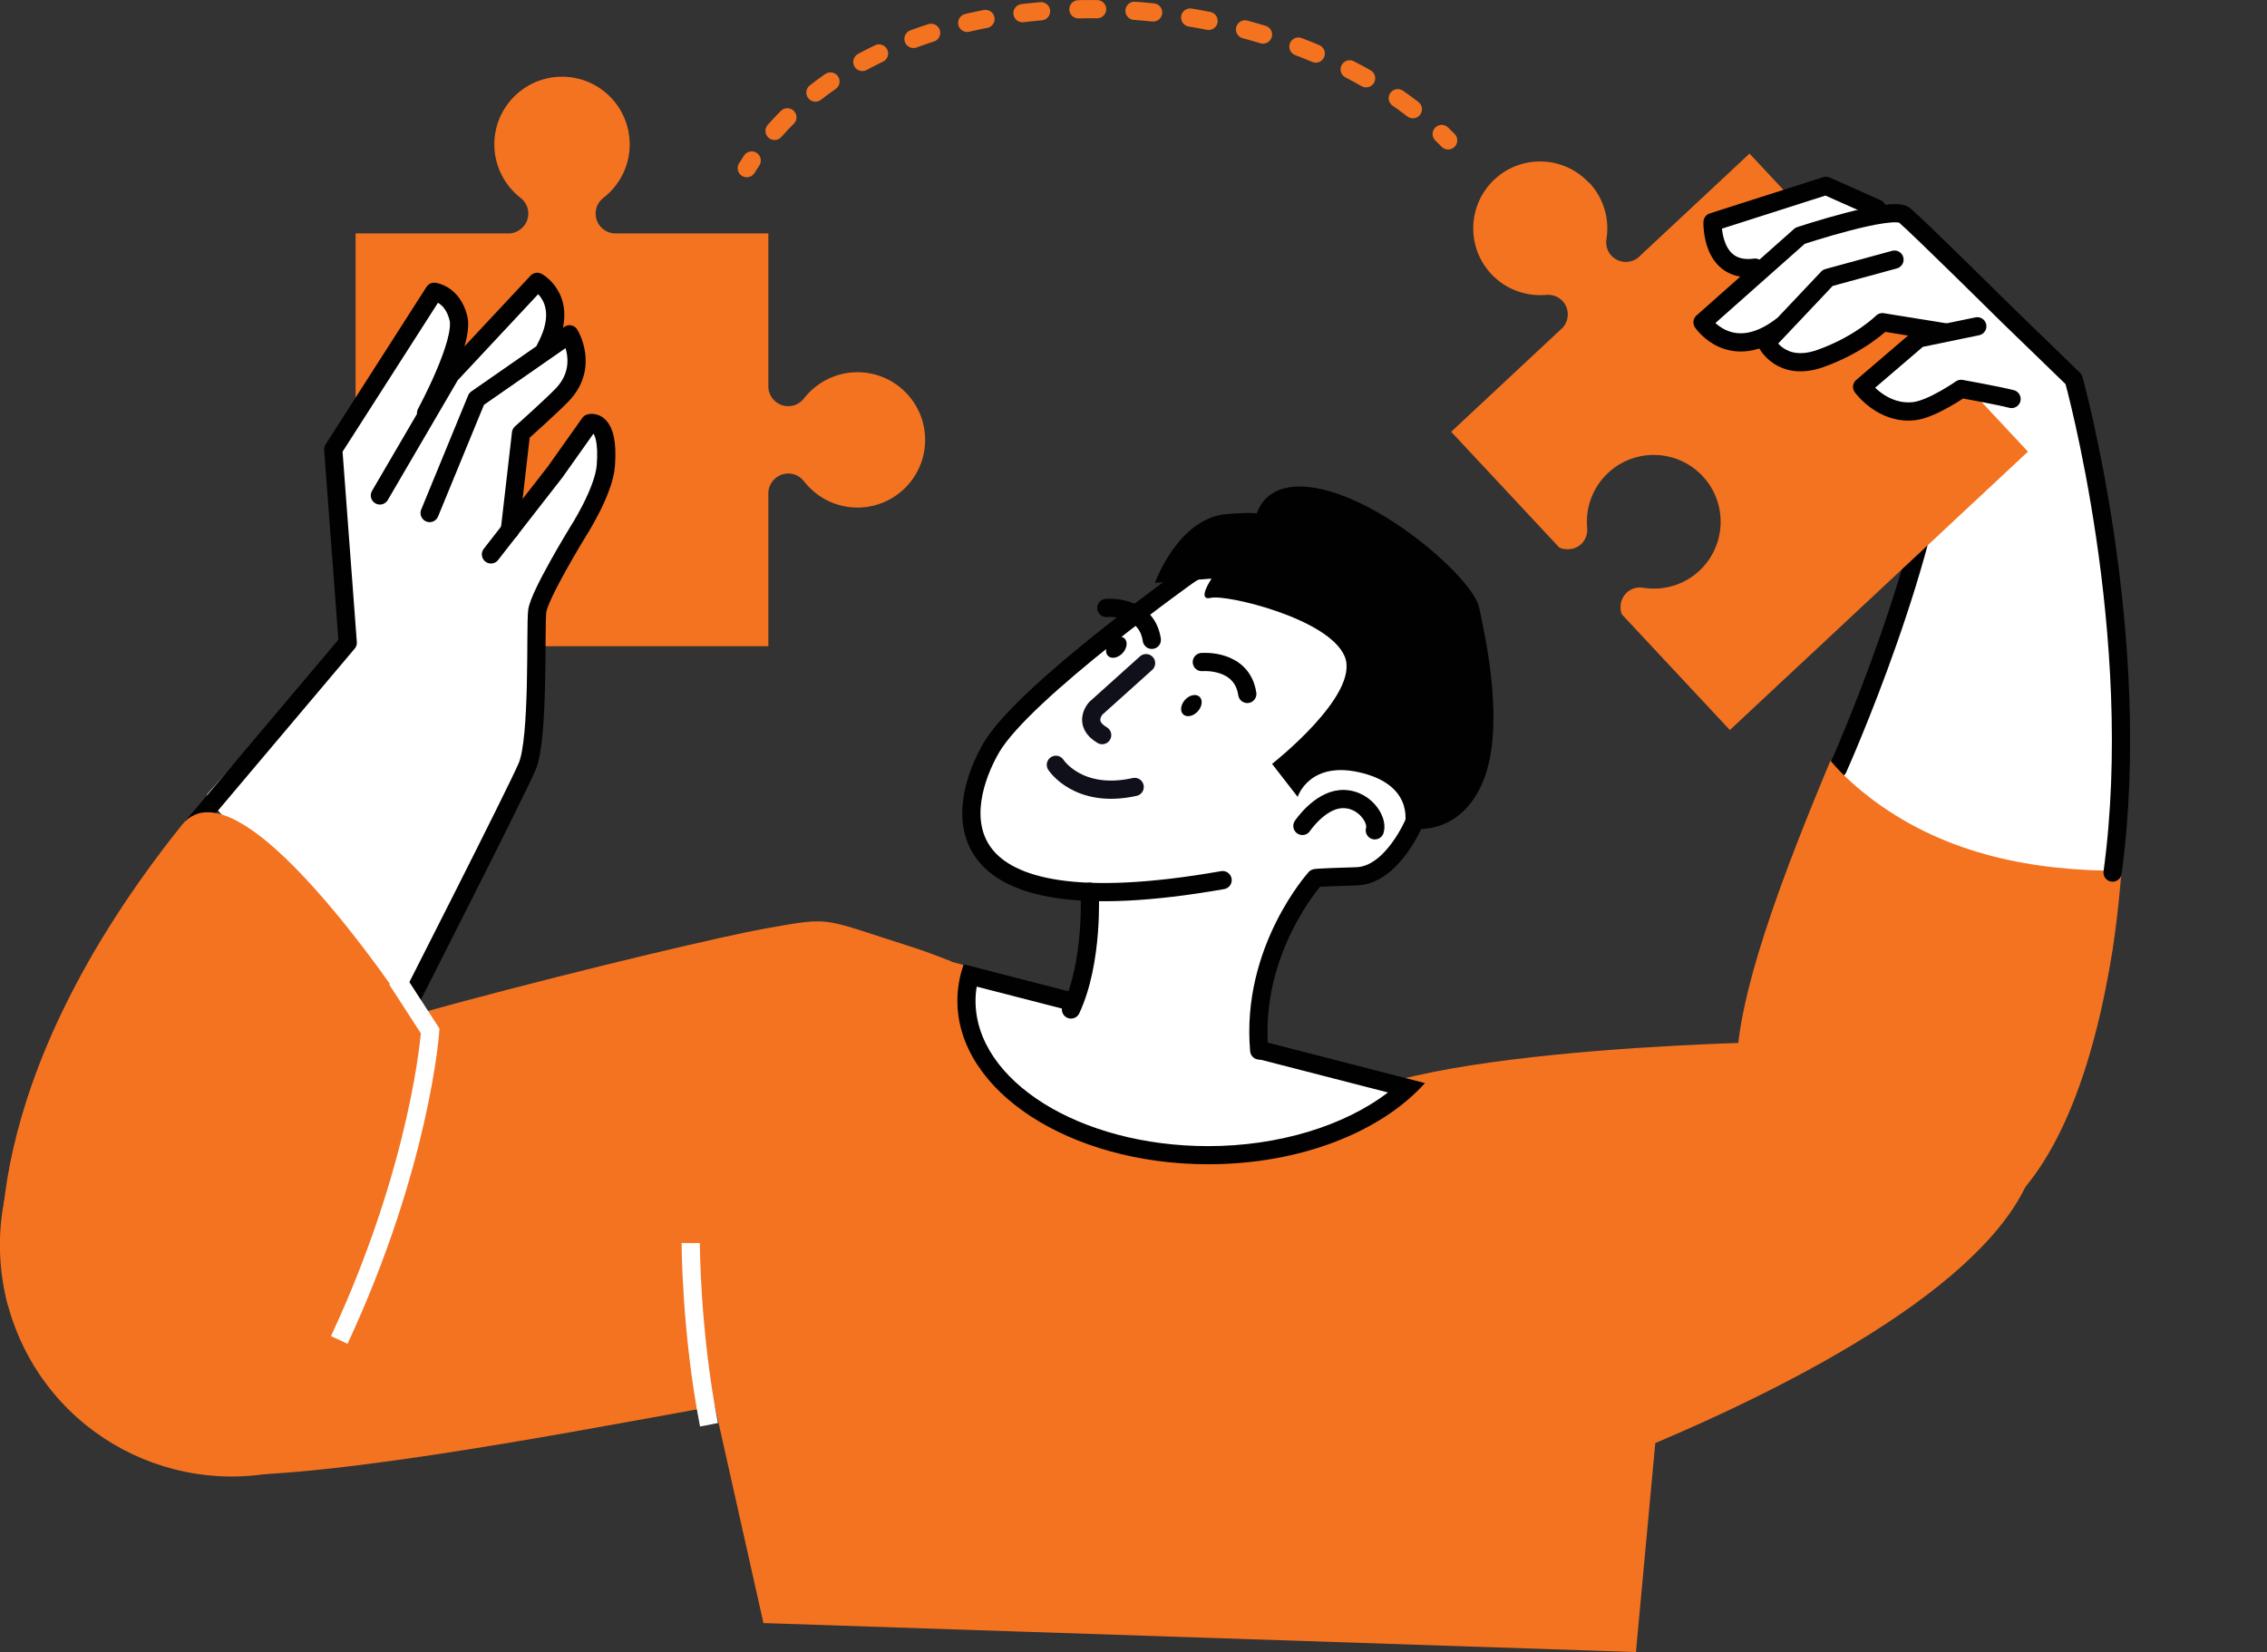 <?xml version="1.0" encoding="UTF-8"?>
<svg id="Layer_1" data-name="Layer 1" xmlns="http://www.w3.org/2000/svg" viewBox="0 0 248.84 181.36">
  <rect x="0" y="0" width="248.84" height="181.36" fill="#333333" stroke="none"/>
  <defs>
    <style>
      .cls-1 {
        stroke-dasharray: 2.05 4.11;
      }

      .cls-1, .cls-2, .cls-3, .cls-4, .cls-5 {
        fill: none;
        stroke-width: 2px;
      }

      .cls-1, .cls-2, .cls-3, .cls-5 {
        stroke-linecap: round;
        stroke-linejoin: round;
      }

      .cls-1, .cls-5 {
        stroke: #f37321;
      }

      .cls-6 {
        fill: #010101;
      }

      .cls-2 {
        stroke: #10101a;
      }

      .cls-7 {
        fill: #fff;
      }

      .cls-3 {
        stroke: #010101;
      }

      .cls-4 {
        stroke: #fff;
      }

      .cls-8 {
        fill: #f37321;
      }
    </style>
  </defs>
  <g>
    <path class="cls-7" d="M225.46,40.24s2.88,2.44,3.99,7.76c1.11,5.32,2.22,15.74,3.1,26.38l-.67,20.4s-.11,1.55-1.11,1.66c-1,.11-12.3-.44-17.74-3.1s-11.64-7.98-11.64-7.98l11.64-35.03s2.22-17.96,12.41-10.09Z"/>
    <path class="cls-3" d="M201.74,84.37s10.86-24.16,11.53-39.68"/>
    <path class="cls-8" d="M174.46,20.07c1.61,1.73,2.23,4.03,1.87,6.2-.09.63.08,1.3.55,1.8.77.82,2.01.9,2.89.25l12.27-11.46,30.56,32.72-32.72,30.56-11.87-12.71c-.04-.1-.06-.19-.08-.29,0-.01,0-.03-.01-.04-.02-.1-.03-.19-.04-.29,0,0,0-.02,0-.02-.01-.18,0-.35.03-.53,0-.03,0-.06.01-.09.01-.06.03-.12.05-.17.02-.06.04-.12.07-.18.02-.05.04-.1.06-.14.04-.07.08-.14.12-.21.03-.04.05-.07.07-.11.08-.1.16-.2.25-.29.5-.47,1.17-.65,1.81-.55,2.17.35,4.47-.26,6.19-1.87,2.96-2.77,3.12-7.42.35-10.38-2.77-2.96-7.41-3.12-10.38-.35-1.73,1.62-2.5,3.87-2.29,6.06.05.64-.17,1.29-.67,1.76-.1.09-.2.16-.31.23-.03.02-.07.05-.11.06-.07.04-.14.08-.21.11-.05.02-.1.04-.15.05-.06.02-.12.04-.19.05-.06.01-.12.03-.18.04-.03,0-.06,0-.09,0-.18.02-.35.02-.53,0,0,0-.02,0-.02,0-.1-.01-.19-.03-.28-.06-.01,0-.03,0-.04-.01-.1-.03-.19-.06-.28-.1l-11.87-12.71,12.27-11.46c.71-.83.72-2.08-.05-2.9-.47-.5-1.12-.72-1.76-.67-2.19.2-4.44-.56-6.06-2.29-2.77-2.96-2.61-7.61.35-10.38,2.96-2.77,7.61-2.61,10.37.36Z"/>
    <path class="cls-7" d="M227.97,41.28l-7.15-6.94c-.41-.41-10.11-9.99-11.44-11.1-.44-.37-1.53-.38-2.89-.19.08-.24-.03-.5-.27-.61l-5.59-2.49c-.11-.05-.24-.06-.36-.02l-12.45,3.98c-.2.06-.34.25-.35.46,0,.12-.09,3,1.65,4.58.73.66,1.65.99,2.75.99.13,0,.28-.02.41-.03l-5.74,5.09c-.19.17-.22.44-.08.65.05.08,1.33,1.95,3.72,2.36,1.05.18,2.13.03,3.23-.4,0,.08,0,.16.03.23.01.03,1.21,2.43,4.19,2.43.69,0,1.47-.13,2.35-.44,3.78-1.34,6.13-3.32,6.79-3.92l4.31.63-.58.12c-.08.02-.16.05-.22.11l-6.21,5.32c-.2.17-.23.46-.08.67.09.13,2.12,2.91,5.47,2.91.25,0,.5-.01.76-.05,1.78-.22,4.36-1.88,5.11-2.38.96.32,4.19,1.32,5.56,1.05.08-.01.22,0,.41,0,1.19.02,3.98.1,6.65-2.28.1-.09.16-.22.17-.36,0-.14-.05-.27-.15-.37Z"/>
    <path class="cls-8" d="M138.86,171.51c1.34,2.39,76.88-19.56,84.31-43.36,5.84-18.71-24.6-13.85-24.6-13.85,0,0-44.92.33-52.99,7.71-8.08,7.38-7.55,48.02-6.72,49.5Z"/>
    <path class="cls-8" d="M84.34,70.95v-16.92h0c.08-1.14,1.03-2.05,2.19-2.05.69,0,1.31.33,1.71.84,1.36,1.76,3.48,2.9,5.88,2.9,4.1,0,7.43-3.33,7.43-7.43s-3.33-7.43-7.43-7.43c-2.39,0-4.52,1.14-5.88,2.89-.4.51-1.02.84-1.71.84-1.17,0-2.11-.9-2.19-2.05h0v-16.92h-16.99c-1.11-.12-1.97-1.04-1.97-2.18,0-.69.33-1.31.84-1.71,1.76-1.36,2.9-3.48,2.9-5.88,0-4.11-3.33-7.43-7.43-7.43s-7.43,3.33-7.43,7.43c0,2.39,1.14,4.52,2.89,5.88.51.4.84,1.02.84,1.71,0,1.14-.87,2.06-1.97,2.18h-16.99v45.32h45.33Z"/>
    <path class="cls-7" d="M65.97,46.29c-.65-.52-1.31-.33-1.38-.31-.11.03-.2.1-.26.19l-3.78,5.34-3.86,4.96.99-8.66c.65-.58,3.26-2.93,4.37-4.07,3.29-3.38.93-7.26.9-7.3-.07-.12-.19-.2-.32-.23-.13-.03-.27,0-.39.08l-1.35.94c.6-1.51.72-2.9.35-4.12-.55-1.81-1.97-2.58-2.03-2.61-.2-.11-.45-.06-.6.1l-8.8,9.42c.76-1.98,1.31-4.01,1.01-5.21-.74-2.96-3-3.26-3.09-3.27-.19-.02-.38.07-.48.23l-11.08,17.3c-.06.09-.09.2-.08.31l1.58,21.02-14.85,16.7c-.17.19-.17.48,0,.67l21.38,23.33c.09.1.23.16.37.16.02,0,.05,0,.07,0,.16-.02.3-.12.38-.27.49-.96,11.99-23.55,13.32-26.63.99-2.31,1.03-9.13,1.06-13.64.01-1.72.02-3.08.08-3.56.17-1.37,3.21-6.56,4.36-8.44.12-.19,2.95-4.58,3.18-7.55.19-2.52-.15-4.15-1.04-4.86Z"/>
    <g>
      <path class="cls-3" d="M21.28,90.57l16.89-20.01-1.59-21.23,11.08-17.3s2,.23,2.66,2.89c.67,2.66-3.55,10.42-3.55,10.42"/>
      <path class="cls-3" d="M41.7,54.39l7.74-13.25,9.53-10.2s3.77,2,.89,7.32"/>
      <path class="cls-3" d="M47.16,56.32l5.15-12.53,10.2-7.09s2.22,3.55-.84,6.69c-1.24,1.28-4.48,4.17-4.48,4.17l-1.23,10.67"/>
      <path class="cls-3" d="M53.89,60.86l7.04-9.04,3.8-5.36s2.18-.67,1.77,4.66c-.22,2.88-3.1,7.32-3.1,7.32,0,0-4.21,6.87-4.43,8.65-.22,1.77.22,13.97-1.11,17.07-1.33,3.1-13.3,26.6-13.3,26.6"/>
    </g>
    <circle class="cls-8" cx="25.41" cy="136.67" r="25.41" transform="translate(-50.37 20.13) rotate(-22.5)"/>
    <path class="cls-8" d="M.89,143.29c-1.22-3.83-3.66-24.31,19.07-52.72,6.65-8.31,26.6,22.95,26.6,22.95,0,0-6.98,31.92-13.63,39.57-6.65,7.65-32.03-9.8-32.03-9.8Z"/>
    <path class="cls-8" d="M104.42,105.57s0-.02,0-.03c-1.66-.66-3.24-1.24-4.66-1.69-4.61-1.45-6.7-2.26-8.43-2.56-1.96-.35-3.45-.05-7.63.7-7.84,1.41-58.43,13.55-68.48,19.82l-2.63,26.75s.57,12.03,9.36,13.18c10.2,1.33,40.93-4.58,52.2-6.59,2.7-.48,4.31-.8,4.31-.8l5.34,23.83,95.77,3.18,4.99-53.87-80.14-21.92Z"/>
    <path class="cls-4" d="M43.56,107.53l3.66,5.65s-1,14.63-9.98,33.92"/>
    <path class="cls-8" d="M218.58,133.8c-9.74,6.69-25.44-1.92-27.73-13.97-1.38-7.24,4.04-21.76,9.34-34.57.25-.59.49-1.17.73-1.75,1.43,1.69,3.13,3.17,4.89,4.47,7.96,5.85,17.44,7.65,27.06,7.61-.05.57-.09,1.12-.14,1.67-.24,2.6-.52,4.96-.84,7.01-2.72,17.1-7.94,25.84-13.32,29.52Z"/>
    <g>
      <path class="cls-7" d="M132.62,126.82c-14.63,0-26.54-7.61-26.54-16.95,0-.93.12-1.86.37-2.79l48.02,12.37c-4.94,4.58-13.12,7.38-21.86,7.38Z"/>
      <path class="cls-6" d="M107.21,108.31l45.14,11.62c-4.83,3.69-12.05,5.89-19.73,5.89-14.08,0-25.54-7.16-25.54-15.95,0-.52.04-1.04.13-1.56M105.78,105.87c-.45,1.28-.69,2.62-.69,3.99,0,9.92,12.33,17.95,27.54,17.95,10.15,0,19.01-3.58,23.78-8.91l-50.63-13.04h0Z"/>
    </g>
    <g>
      <path class="cls-7" d="M138.15,59.99s-20.06,10.28-27.01,18.83c-6.95,8.54-7.17,17.29,6.66,19.02,0,0,2.91-1.51,1.89,3.64-1.06,5.35-2.21,10.55-2.21,10.55l20.62,5.29s-.35-8.21,1.6-12.46c1.95-4.25,4.69-8.45,4.69-8.45l4.52-.2s5.76-.61,7.1-8.69c1.34-8.09.86-25.86-17.86-27.51Z"/>
      <path class="cls-6" d="M123.23,71.69c-.5.54-1.21.68-1.59.33s-.29-1.08.2-1.61c.5-.54,1.21-.68,1.59-.33.38.35.29,1.08-.2,1.61Z"/>
      <path class="cls-6" d="M131.47,78.1c-.5.54-1.21.68-1.59.33-.38-.35-.29-1.08.2-1.61.5-.54,1.21-.68,1.59-.33.38.35.29,1.08-.2,1.61Z"/>
      <path class="cls-3" d="M131.92,72.68s4.4-.4,4.99,3.5"/>
      <path class="cls-3" d="M121.44,66.74s4.4-.4,4.99,3.5"/>
      <path class="cls-3" d="M131.14,62.63s-18.79,13.32-22.35,19.49-6.76,20.15,25.41,14.5"/>
      <path class="cls-2" d="M125.8,72.8c-1.84,1.65-3.67,3.3-5.51,4.95,0,0-1.53,1.64.69,2.95"/>
      <path class="cls-2" d="M115.9,83.96s2.44,3.81,8.65,2.43"/>
      <path class="cls-6" d="M139.64,83.85s9.68-7.58,7.97-11.77c-1.72-4.19-13.03-6.85-14.68-6.45-1.64.39.06-2.11.06-2.11l-6.22.47s2.54-7.1,7.85-7.55,3.21.41,3.21.41c0,0,.65-4.96,7.93-2.97,7.27,1.99,16.02,9.91,16.61,12.84.6,2.92,3.06,13.42.22,19.52s-8.45,4.63-8.45,4.63c0,0,1.39-4.42-4.5-5.98s-7.2,2.59-7.2,2.59l-2.81-3.62Z"/>
      <path class="cls-3" d="M142.96,90.67s1.83-2.73,4.17-2.94c2.5-.22,4.17,2.21,3.78,3.42"/>
      <path class="cls-3" d="M155.23,90.29s-2.41,5.79-6.32,5.91c-4.7.14-4.52.2-4.52.2,0,0-7.14,7.88-6.17,18.92"/>
      <path class="cls-3" d="M119.61,97.89s.43,7.63-2.05,12.93"/>
    </g>
    <path class="cls-3" d="M206.02,22.89l-5.59-2.49-12.45,3.98s-.21,5.66,4.67,5"/>
    <path class="cls-3" d="M231.89,95.79c3.55-26.04-4.27-54.15-4.27-54.15l-7.16-6.94s-10.08-9.97-11.41-11.07c-1.33-1.11-11.46,2.25-11.46,2.25l-10.71,9.5s3.1,4.66,8.65.44"/>
    <path class="cls-3" d="M207.95,28.5l-7.32,2-6.73,7.12s1.58,3.28,5.93,1.73c4.35-1.54,6.79-3.98,6.79-3.98l6.87,1.11"/>
    <path class="cls-3" d="M217.04,35.82l-6.43,1.33-6.21,5.32s2.22,3.1,5.76,2.66c1.96-.25,5.1-2.44,5.1-2.44,0,0,4.12.74,5.54,1.11"/>
    <g>
      <path class="cls-5" d="M81.97,18.46c.18-.28.36-.56.54-.84"/>
      <path class="cls-1" d="M85.02,14.37c16.43-18.65,53.62-16.64,71.71-1.04"/>
      <path class="cls-5" d="M158.25,14.71c.24.23.48.47.71.7"/>
    </g>
    <path class="cls-4" d="M75.82,136.46s0,9.64,2,19.95"/>
  </g>
</svg>
